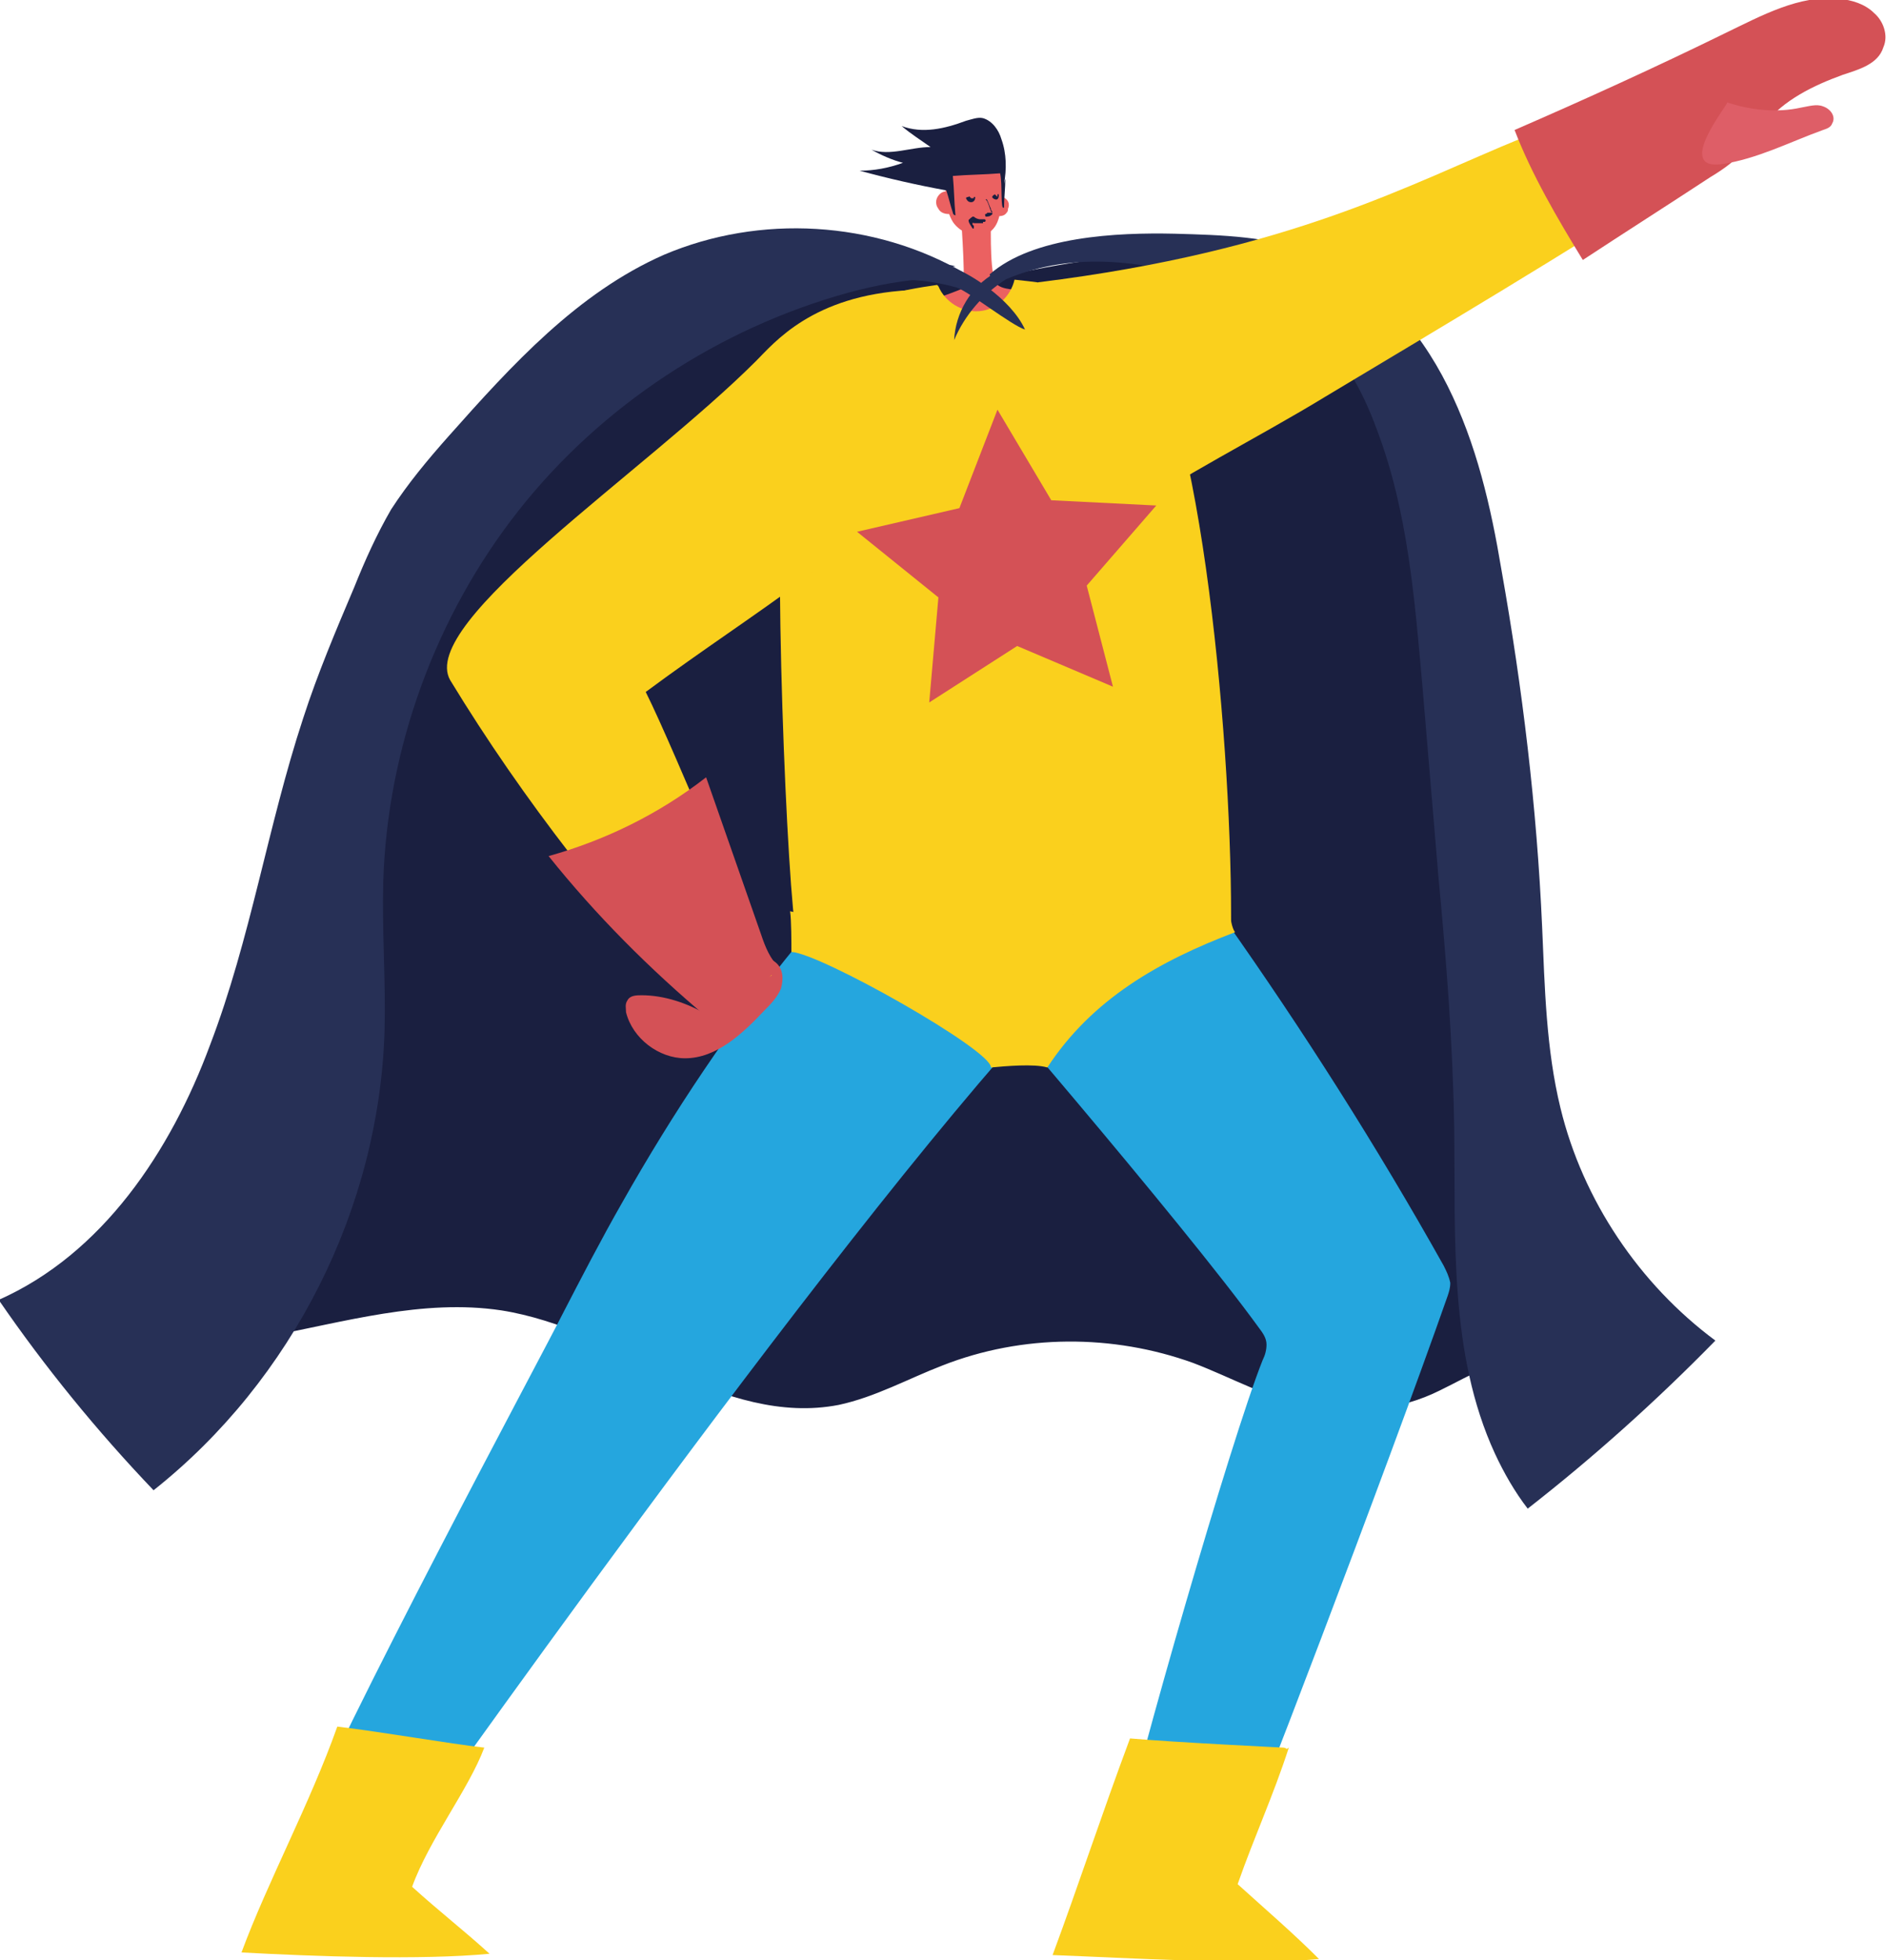 <?xml version="1.0" encoding="utf-8"?>
<!-- Generator: Adobe Illustrator 24.3.0, SVG Export Plug-In . SVG Version: 6.00 Build 0)  -->
<svg version="1.1" id="レイヤー_1" xmlns="http://www.w3.org/2000/svg" xmlns:xlink="http://www.w3.org/1999/xlink" x="0px"
	 y="0px" viewBox="0 0 143.7 149.3" style="enable-background:new 0 0 143.7 149.3;" xml:space="preserve">
<style type="text/css">
	.st0{fill:#1A1F40;}
	.st1{fill:#25A6DE;}
	.st2{fill:#EB6161;}
	.st3{fill:#FAD01D;}
	.st4{fill:#D45156;}
	.st5{fill:#273056;}
	.st6{fill:#DE5E67;}
</style>
<g>
	<g>
		<path class="st0" d="M72.9,21.4c-4.1-2.7-9.3-3.5-14.1-2.7c-4.8,0.8-9.3,3-13.4,5.8C37.4,30.1,31,38,27.2,47
			c-5.7,13.6-5.5,29.2-12.4,42.3c-2.4,4.7-6.4,9.3-11.7,9.6c4.6,4,11.3,4,17.2,2.9c5.9-1.1,11.9-2.9,17.9-2
			c8.9,1.4,16.9,8.9,25.7,7.2c2.8-0.6,5.3-2,7.9-3c6.1-2.4,13-2.4,19.1-0.2c2.9,1.1,5.7,2.7,8.8,3.3c3.4,0.7,7,0.3,10-1.2
			c2.3-1.1,4.9-2.9,7.2-1.7c0.7,0.4,1.2,0.9,1.9,1.4c2.2,1.4,5.7,0.3,6.6-2.2c-2.5,0.8-4.7-1.8-5.8-4.2c-8.2-18.1-2.3-39.5-6.7-58.9
			c-1.4-6.3-4.2-12.7-9.4-16.6c-4.1-3.1-9.3-4.3-14.4-4.3c-5.1,0-10.1,1-15.1,2.2"/>
	</g>
	<g>
		<path class="st1" d="M93.3,70c6,8.5,11.6,17.3,16.7,26.4c0.2,0.4,0.4,0.8,0.5,1.3c0,0.4-0.1,0.7-0.2,1
			c-4.7,13.4-15.7,42.1-15.9,42.1c-3.7,0-5.3,0-9.1,0c1.3-6.2,8.5-31.2,10.9-37.2c0.2-0.4,0.3-0.8,0.3-1.2c0-0.5-0.3-0.9-0.6-1.3
			c-5.8-8-23.2-28.2-24.2-29.2"/>
	</g>
	<g>
		<path class="st1" d="M79.7,76.7c-17.1,18.5-48.9,63.9-49.6,64.7c0,0-3.9-0.4-7.7-0.7c3.5-8.9,18.9-37.5,20.4-40.5
			c1.5-2.9,3-5.8,4.6-8.6c3.9-6.9,8.3-13.5,13.3-19.6c0.8-1,1.7-2.1,2.8-2.7c1.3-0.8,2.9-1,4.4-1.3c4.5-0.7,9-1.4,13.4-2
			c0.3,0,0.7-0.1,0.9,0.1c0.2,0.1,0.2,0.4,0.3,0.6c0.3,1.6,0.7,3.2,1,4.8c0.1,0.5,0.2,0.9,0,1.4c-0.2,0.4-0.5,0.7-0.9,1
			c-1.2,1-2.4,1.9-3.5,2.9"/>
	</g>
	<g>
		<path class="st2" d="M75.5,16.7c0,0.9-0.1,4.6,0.5,5c0.4,0.3,0.9,0.3,1.4,0.4c1.7,0.2,3.4,1,4.8,2.1c-2,0.7-4.1,0.6-6.2,0.6
			c-2.8-0.1-5.6-0.2-8.3-0.3c0.5-0.8,1.5-1.1,2.4-1.4c1.1-0.3,2.2-0.7,3.2-1.1c0.3-0.1,0-4.4-0.1-5.8"/>
	</g>
	<g>
		<path class="st2" d="M72.8,11.6c0.1-0.6,0.6-1,1.2-1.1c0.6-0.1,1.2,0.2,1.6,0.6c1.1,1.1,0.9,2.8,0.7,4.4c-0.1,0.8-0.2,1.6-0.8,2.1
			c-0.9,0.7-2.3,0.2-2.9-0.7c-0.6-1-0.6-2.2-0.5-3.3c0.1-0.8,0.2-1.6,0.8-2.2"/>
	</g>
	<g>
		<path class="st2" d="M76,15.1c0.2-0.2,0.5-0.1,0.7,0.1c0.2,0.2,0.2,0.5,0.1,0.7c0,0.1,0,0.2-0.1,0.3c-0.2,0.3-0.6,0.3-1,0.2
			c-0.1,0-0.1,0-0.2-0.1c-0.1-0.1,0-0.2,0-0.3c0.2-0.4,0.3-0.8,0.5-1.1"/>
	</g>
	<g>
		<path class="st2" d="M72.6,14.9c-0.1-0.4-0.6-0.4-0.9-0.2c-0.4,0.3-0.5,0.8-0.2,1.2c0.2,0.4,0.8,0.5,1.2,0.3c0-0.5,0-1,0-1.5"/>
	</g>
	<g>
		<g>
			<path class="st0" d="M75.2,15.2c0.1,0.2,0.2,0.5,0.3,0.7c0,0.1,0,0.1,0.1,0.2c0,0,0,0.1,0,0.1c0,0,0,0,0,0c0,0,0,0,0,0
				c0,0,0,0,0,0c0,0-0.1,0-0.2,0c-0.1,0-0.1,0-0.2,0c0,0.1,0,0.1,0,0.2c0,0,0,0,0,0c0.1,0,0-0.2-0.1-0.1c0,0,0,0,0,0
				c-0.1,0,0,0.2,0,0.2c0.1,0,0.3,0,0.4-0.1c0.2-0.1,0.1-0.2,0-0.3c-0.1-0.3-0.2-0.6-0.3-0.8c0,0-0.1-0.1-0.1-0.1
				C75.2,15.1,75.1,15.2,75.2,15.2L75.2,15.2z"/>
		</g>
	</g>
	<g>
		<path class="st0" d="M76.5,14c0.2-1.1,0.2-2.3-0.2-3.4c-0.2-0.7-0.7-1.4-1.4-1.6c-0.4-0.1-0.9,0.1-1.3,0.2c-1.6,0.6-3.3,1-4.9,0.4
			c0.7,0.6,1.5,1.1,2.2,1.6c-1.5,0-3.1,0.7-4.5,0.2c0.7,0.4,1.6,0.8,2.4,1c-1.1,0.4-2.2,0.6-3.3,0.6c2.2,0.6,4.4,1.1,6.6,1.5
			c0.2,0.6,0.3,1.1,0.5,1.7c0,0.1,0.1,0.2,0.2,0.2c-0.1-1-0.1-2-0.2-3c1.2-0.1,2.4-0.1,3.6-0.2c0.2,0.8,0,2.9,0.3,2.6
			c0-0.7,0.1-1.5,0.1-2.2"/>
	</g>
	<g>
		<g>
			<path class="st0" d="M73.6,15.1c0.1,0.2,0.2,0.3,0.4,0.3c0.2,0,0.3-0.2,0.3-0.3c0,0,0-0.1,0-0.1c0,0-0.1,0-0.1,0
				c0,0.1,0,0.1-0.1,0.1c0,0,0,0,0,0c0,0,0,0,0,0c0,0,0,0,0,0c0,0,0,0,0,0c0,0,0,0,0,0c0,0,0,0,0,0c0,0,0,0,0,0c0,0,0,0-0.1,0
				c0,0,0,0,0,0c0,0,0,0,0,0c0,0,0,0,0,0c0,0,0,0,0,0c0,0-0.1-0.1-0.1-0.1c0,0-0.1-0.1-0.1,0C73.6,15,73.6,15.1,73.6,15.1L73.6,15.1
				z"/>
		</g>
	</g>
	<g>
		<g>
			<path class="st0" d="M75.6,15c0,0.1,0.2,0.2,0.3,0.2c0.1,0,0.2-0.1,0.2-0.3c0,0,0-0.1,0-0.1c0,0-0.1,0-0.1,0c0,0,0,0,0,0
				c0,0,0,0,0,0c0,0,0,0,0,0.1c0,0,0,0,0,0.1c0,0,0.1,0,0.1,0c0,0,0,0,0,0c-0.1,0-0.1,0-0.2-0.1c0,0,0,0,0,0c0,0,0,0,0,0
				c0,0,0,0,0,0c0,0,0,0,0,0c0,0,0,0,0,0c0,0,0,0,0,0c0,0,0,0,0,0c0,0,0,0,0,0c0,0,0,0,0,0c0,0,0,0,0,0c0,0,0,0,0,0c0,0,0,0,0,0
				c0,0,0,0,0,0c0,0,0,0,0,0c0,0,0,0,0,0c0,0,0,0,0,0c0,0,0,0,0,0c0,0,0,0,0,0c0,0,0,0,0,0c0,0,0,0,0,0c0,0,0,0,0,0c0,0,0,0,0,0
				c0,0,0,0,0,0c0,0,0,0,0,0c0,0,0,0,0,0c0,0,0,0,0,0c0,0,0,0,0,0c0,0,0,0,0,0c0,0,0,0,0,0c0,0,0,0,0,0c0,0,0,0,0,0c0,0,0,0,0,0
				c0,0-0.1-0.1-0.1-0.1C75.6,14.9,75.6,15,75.6,15L75.6,15z"/>
		</g>
	</g>
	<g>
		<g>
			<path class="st0" d="M73.8,16.8c0.1,0.1,0.3,0.2,0.5,0.2c0.1,0,0.2,0,0.3,0c0,0,0.1,0,0.1,0c0,0,0,0,0.1,0c0,0,0,0,0.1,0
				c0,0,0,0,0,0c0,0,0,0,0,0c0,0,0,0,0-0.1c0,0,0,0,0,0c0,0,0,0,0-0.1c0,0,0,0,0,0c0,0,0,0,0,0c0,0,0,0,0,0c0,0,0.1,0,0.1,0
				c0,0,0,0,0,0c0,0-0.1-0.1-0.1,0c0,0-0.1,0.1,0,0.1c0,0,0,0,0,0c0,0,0.1,0,0.1,0c0.1,0,0.1-0.1,0.1-0.1c0-0.1-0.1-0.1-0.1-0.1
				c-0.1,0-0.2,0-0.3,0c-0.2,0-0.4-0.1-0.5-0.2c0,0-0.1,0-0.1,0C73.8,16.7,73.8,16.8,73.8,16.8L73.8,16.8z"/>
		</g>
	</g>
	<g>
		<g>
			<path class="st0" d="M73.8,16.8c0,0.2,0.2,0.4,0.3,0.6c0,0,0.1-0.1,0.1-0.1c0,0,0,0,0,0c0,0-0.1,0-0.1,0c0,0,0,0.1,0,0.1
				c0,0,0,0,0,0c0,0,0.1,0,0.1,0c0,0,0-0.1,0-0.1c0,0,0,0,0-0.1c0,0,0,0,0,0c0,0,0,0,0,0c0,0,0,0,0,0c0,0-0.1-0.1-0.1-0.1
				c0,0,0,0,0-0.1c0,0,0,0,0,0c0,0,0,0,0,0c0,0,0,0,0,0c0,0,0,0,0,0c0,0,0-0.1,0-0.1c0,0-0.1-0.1-0.1-0.1
				C73.8,16.7,73.8,16.7,73.8,16.8L73.8,16.8z"/>
		</g>
	</g>
	<g>
		<path class="st3" d="M71.5,21.8c0.5,1.2,1.8,2,3.1,1.9c1.3-0.1,2.4-1.1,2.7-2.4c2.9,0.3,6.5,0.8,8.7,2.7
			c5.3,4.6,7.8,31.6,7.8,45.7c0,0.3,0,0.6-0.1,0.8c-0.2,0.3-0.6,0.5-1,0.6c-10,2.8-20.8,3.2-31,1.1c-0.2-0.1-0.5-0.1-0.7-0.3
			c-0.2-0.2-0.2-0.4-0.3-0.6c-0.7-2.7-1.9-31.1-0.9-37.8c0.5-3.2,1.2-6.7,3.6-8.9c2.1-1.9,5.2-2.5,8-2.9"/>
	</g>
	<g>
		<path class="st3" d="M36.9,133.1c-1.2,3.2-4.2,7-5.5,10.6c2.1,1.9,3.8,3.2,5.9,5.1c-5.2,0.5-13.4,0.2-18.9-0.1
			c2-5.4,5.2-11.3,7.3-17.2C29.1,131.9,34.2,132.8,36.9,133.1"/>
	</g>
	<g>
		<path class="st3" d="M98.2,133.1c-1.2,3.7-2.6,6.7-3.9,10.4c2.1,1.9,4.2,3.7,6.2,5.7c-5.2,0.5-14.8-0.1-20.3-0.3
			c2-5.4,3.7-10.6,5.9-16.5c3.4,0.3,11.7,0.7,11.7,0.7c0.1,0,0.3,0.1,0.3,0.2c0,0.1-0.3,0.1-0.2,0"/>
	</g>
	<g>
		<path class="st4" d="M53.9,77.3c-1.5-0.9-3.3-1.5-5-1.5c-0.4,0-0.9,0-1.1,0.4c-0.2,0.3-0.1,0.6-0.1,0.9c0.5,2,2.5,3.5,4.5,3.5
			c2.4,0,4.4-1.9,6-3.6c0.5-0.5,1-1,1.3-1.7c0.2-0.7,0.2-1.5-0.4-2c-0.8-0.7-2.1-0.1-2.8,0.7c-0.7,0.8-1.2,1.8-2.1,2.4
			c-0.2,0.1-0.5,0.2-0.6,0C53.6,76.2,54,76,54,76.2"/>
	</g>
	<g>
		<path class="st3" d="M69.3,22.1c-7.4,0.4-10.3,4-11.7,5.4c-8.4,8.4-25.8,19.9-23.3,24.3C39.9,61,46.6,69.5,54,77.4
			c1.3-1.9,2.7-2.2,4.8-3.1c-1.2-1.8-7.3-17-9.6-21.6c4.6-3.4,7.9-5.5,12.5-8.9c0.6-0.4,1-2.1,1.3-2.7c0.3-0.6,0.3-1.2,0.3-1.8
			c0.2-5,2.4-9.8,2.6-14.7c-0.4-0.3,0.8-0.9,0.5-0.5"/>
	</g>
	<g>
		<path class="st4" d="M53.9,77.5c-4.4-3.7-8.5-7.8-12.1-12.3c4.3-1.2,8.4-3.2,12-6c1.4,4,2.8,8,4.2,12c0.3,0.9,0.7,1.9,1.4,2.5
			c-1.7,1.6-3.6,3.1-5.6,4.3"/>
	</g>
	<g>
		<path class="st3" d="M60.3,72.5c2.2,0.1,15.3,7.5,15.2,8.8c1.1-0.1,3.3-0.3,4.3,0c3.4-5.2,8.5-8.1,14.3-10.3
			c-0.5-0.7-0.4-2.7-0.5-3.6c-3.7,0.1-7.8,1.3-11.4,2.1C80.2,70,78,70.7,75.8,71c-5.2,0.8-10.4-0.4-15.6-1.6
			C60.3,70.1,60.3,71.8,60.3,72.5"/>
	</g>
	<g>
		<path class="st5" d="M73.5,20.8c-6.9-4-15.6-4.5-22.9-1.4C44,22.3,39,27.8,34.2,33.2c-1.6,1.8-3.1,3.6-4.4,5.6
			c-1.1,1.9-2,3.9-2.8,5.9c-1.4,3.3-2.8,6.6-3.9,10c-2.7,8.2-4,16.8-7.1,24.9c-3,8.1-8.2,15.9-16.1,19.4c3.5,5.1,7.5,10,11.8,14.5
			c10.6-8.4,17.2-21.5,17.6-35c0.1-3.8-0.2-7.6-0.1-11.3c0.3-10.2,4-20.3,10.3-28.3c6.3-8,15.3-13.9,25.1-16.6
			c2.2-0.6,4.4-1,6.6-1.1c1,0,2,0,3,0.1"/>
	</g>
	<g>
		<path class="st5" d="M75.4,20.9c3.3-2.9,9.7-3.2,14.1-3.1c3.6,0.1,7.3,0.2,10.6,1.5c4.6,1.8,8,5.7,10.2,10.1
			c2.2,4.4,3.3,9.2,4.1,14c1.6,9,2.7,18.1,3.1,27.2c0.2,4.6,0.3,9.3,1.4,13.8c1.7,7,6,13.4,11.8,17.7c-4.5,4.6-9.3,8.9-14.3,12.8
			c-1-1.3-1.8-2.7-2.5-4.2c-3.5-7.6-3-16.4-3.1-24.8c-0.1-6.4-0.6-12.8-1.2-19.1c-0.4-4.8-0.8-9.5-1.2-14.3
			c-0.6-6.7-1.1-13.5-3.5-19.8c-1.1-3-2.7-6-5.3-8c-2.2-1.7-4.9-2.6-7.6-3.4c-5.7-1.6-11-2.2-16.3,0.4"/>
	</g>
	<g>
		<path class="st3" d="M79.1,21.5c19.4-2.4,28.3-7.5,36.9-11c5.3-2.2,11.3-4.7,16.1-7.6c0.9,2.5,1.6,4.3,2.5,6.7
			c0.1,0.4,0.3,0.8,0.1,1.1c-0.1,0.4-4.7,1.7-5,1.9C119,19.5,109,25.4,101,30.2c-4.9,3-12,6.6-14.6,8.7c-1.6-6.9-4.7-10.5-7.3-17.1"
			/>
	</g>
	<g>
		<path class="st4" d="M115.4,9.9c1.3,3.4,3.3,6.8,5.2,9.9c3.2-2.1,6.5-4.2,9.7-6.3c1-0.6,2-1.3,2.7-2.2c0.5-0.6,0.9-1.2,1.4-1.8
			c1.5-1.9,3.8-3,6-3.8c1.2-0.4,2.7-0.8,3.1-2.1c0.4-0.9,0-2-0.7-2.6c-0.7-0.7-1.7-1-2.7-1.1c-3-0.3-5.9,1.3-8.6,2.6
			C126.2,5.1,120.7,7.6,115.4,9.9"/>
	</g>
	<g>
		<path class="st6" d="M131.2,12.5c2.7-0.4,5.2-1.7,7.7-2.6c0.3-0.1,0.6-0.2,0.7-0.5c0.3-0.5-0.1-1.1-0.7-1.3
			c-0.5-0.2-1.1,0-1.7,0.1c-1.8,0.4-3.8,0.2-5.6-0.4C131.8,7.8,127.5,13,131.2,12.5z"/>
	</g>
	<g>
		<path class="st5" d="M72.4,20.3c1.3,0.4,4.6,2.4,5.7,4.8c-1-0.3-4.3-2.9-5.2-3.2c-1.4-0.4-2.9-0.6-4.4-0.6c0.9-0.5,1.9-0.8,2.9-1
			c0.5-0.1,1-0.2,1.4,0"/>
	</g>
	<g>
		<path class="st5" d="M75.8,20.8c-1.8,1-3,3-3.1,5.1c0.8-1.9,2.2-3.5,3.9-4.6c-0.1-0.3-0.3-0.5-0.4-0.8c-0.1,0-0.1,0.1-0.2,0.1"/>
	</g>
	<polygon class="st4" points="84.8,52.3 77.5,49.2 70.8,53.5 71.5,45.5 65.3,40.5 73.1,38.7 76,31.2 80.1,38.1 88.1,38.5 82.8,44.6 
			"/>
</g>
</svg>
